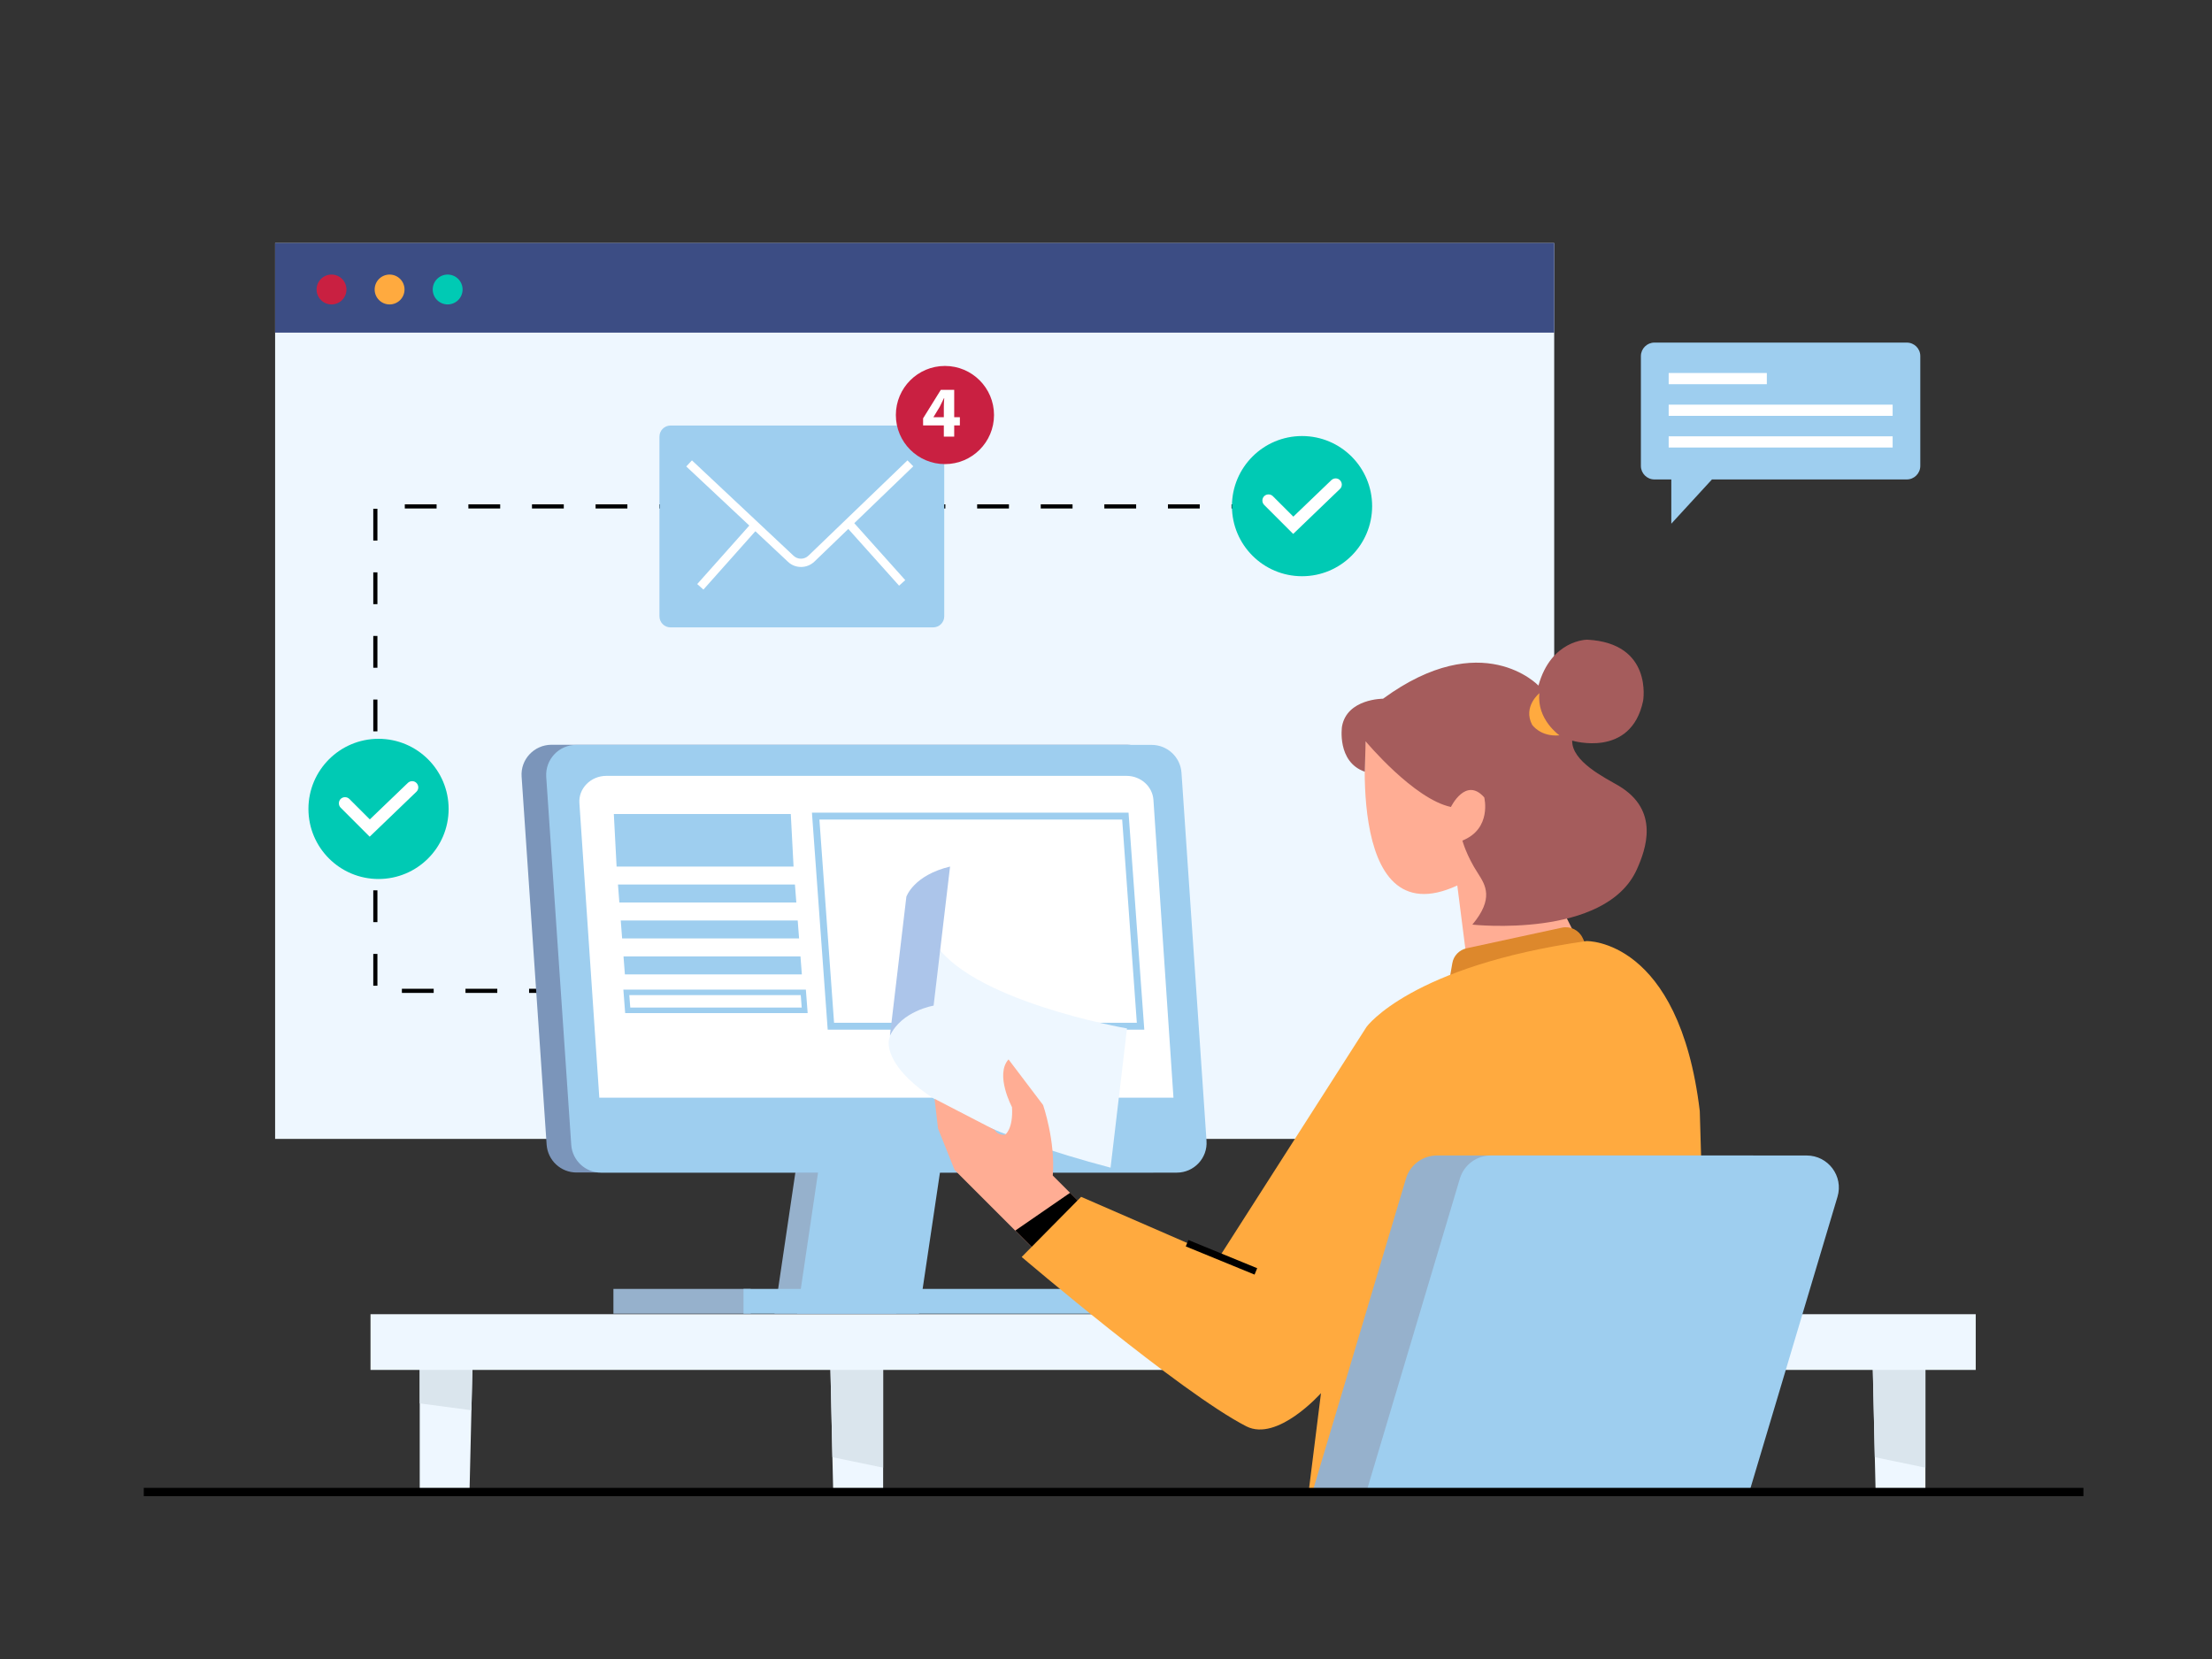 <svg xmlns="http://www.w3.org/2000/svg" xmlns:xlink="http://www.w3.org/1999/xlink" id="Illustration" x="0px" y="0px" viewBox="0 0 1600 1200" style="enable-background:new 0 0 1600 1200;" xml:space="preserve"><rect x="0" y="0" width="1600" height="1200" fill="#333333" stroke="none"/><style type="text/css">	.st0{fill:#EEF7FF;}	.st1{fill:#3C4D84;}	.st2{fill:#C92041;}	.st3{fill:#FFAA3F;}	.st4{fill:#00CAB4;}	.st5{fill:#DAE5ED;}	.st6{fill:#96B1CC;}	.st7{fill:#7B95BA;}	.st8{fill:#9ECEEF;}	.st9{fill:#FFFFFF;}	.st10{fill:#FFAD94;}	.st11{fill:#A55C5C;}	.st12{fill:#DD882C;}	.st13{fill:#ACC5EA;}</style><g id="Screen_4_">	<g>		<g>			<g>				<g>					<g>						<g>							<g>								<g>									<g>										<g>											<g>												<rect x="199" y="175.8" class="st0" width="925.2" height="648"></rect>											</g>										</g>									</g>								</g>							</g>						</g>					</g>				</g>			</g>		</g>	</g>	<g>		<g>			<g>				<g>					<g>						<g>							<g>								<g>									<g>										<g>											<g>												<rect x="199" y="175.8" class="st1" width="925.2" height="64.8"></rect>											</g>										</g>									</g>								</g>							</g>						</g>					</g>				</g>			</g>		</g>	</g>	<g>		<g>			<g>				<g>					<g>						<g>							<g>								<g>									<g>										<g>											<g>												<circle class="st2" cx="239.8" cy="209.4" r="10.8"></circle>											</g>										</g>									</g>								</g>							</g>						</g>					</g>				</g>			</g>		</g>	</g>	<g>		<g>			<g>				<g>					<g>						<g>							<g>								<g>									<g>										<g>											<g>												<circle class="st3" cx="281.8" cy="209.4" r="10.8"></circle>											</g>										</g>									</g>								</g>							</g>						</g>					</g>				</g>			</g>		</g>	</g>	<g>		<g>			<g>				<g>					<g>						<g>							<g>								<g>									<g>										<g>											<g>												<circle class="st4" cx="323.8" cy="209.4" r="10.8"></circle>											</g>										</g>									</g>								</g>							</g>						</g>					</g>				</g>			</g>		</g>	</g></g><g id="Dotted_line_5_">	<g>		<g>			<g>				<g>					<g>						<g>							<g>								<path d="M405.7,718.2h-23v-3h23V718.2z M359.7,718.2h-23v-3h23V718.2z M313.7,718.2h-23v-3h23V718.2z M273,713h-3v-23h3V713         z M273,667h-3v-23h3V667z M273,621h-3v-23h3V621z M273,575h-3v-23h3V575z M273,529h-3v-23h3V529z M273,483h-3v-23h3V483z          M273,437h-3v-23h3V437z M273,391h-3v-23h3V391z M941.4,367.8h-4.6v-3h4.6V367.8z M913.8,367.8h-23v-3h23V367.8z          M867.8,367.8h-23v-3h23V367.8z M821.8,367.8h-23v-3h23V367.8z M775.8,367.8h-23v-3h23V367.8z M729.8,367.8h-23v-3h23V367.8         z M683.8,367.8h-23v-3h23V367.8z M637.8,367.8h-23v-3h23V367.8z M591.8,367.8h-23v-3h23V367.8z M545.8,367.8h-23v-3h23         V367.8z M499.8,367.8h-23v-3h23V367.8z M453.8,367.8h-23v-3h23V367.8z M407.8,367.8h-23v-3h23V367.8z M361.8,367.8h-23v-3         h23V367.8z M315.8,367.8h-23v-3h23V367.8z"></path>							</g>						</g>					</g>				</g>			</g>		</g>	</g></g><g id="Table_13_">	<g>		<g>			<g>				<g>					<g>						<g>							<g>								<g>									<g>										<g>											<g>												<polygon class="st0" points="342.3,963 341.7,990.9 341,1020 339.6,1079.8 303.6,1079.8 303.6,963             "></polygon>											</g>										</g>									</g>								</g>							</g>						</g>					</g>				</g>			</g>		</g>	</g>	<g>		<g>			<g>				<g>					<g>						<g>							<g>								<g>									<g>										<g>											<g>												<polygon class="st5" points="342.3,963 341,1020.1 303.6,1015.1 303.6,963             "></polygon>											</g>										</g>									</g>								</g>							</g>						</g>					</g>				</g>			</g>		</g>	</g>	<g>		<g>			<g>				<g>					<g>						<g>							<g>								<g>									<g>										<g>											<g>												<polygon class="st0" points="638.8,963.8 638.8,1079.8 602.7,1079.8 602.1,1054 600.7,990.9 600.1,963.8                          "></polygon>											</g>										</g>									</g>								</g>							</g>						</g>					</g>				</g>			</g>		</g>	</g>	<g>		<g>			<g>				<g>					<g>						<g>							<g>								<g>									<g>										<g>											<g>												<polygon class="st5" points="638.8,963.8 638.8,1061.6 602.1,1054 600.1,963.8             "></polygon>											</g>										</g>									</g>								</g>							</g>						</g>					</g>				</g>			</g>		</g>	</g>	<g>		<g>			<g>				<g>					<g>						<g>							<g>								<g>									<g>										<g>											<g>												<polygon class="st0" points="1096.3,963 1095.6,990.9 1095,1020 1093.6,1079.8 1057.6,1079.8 1057.6,963                          "></polygon>											</g>										</g>									</g>								</g>							</g>						</g>					</g>				</g>			</g>		</g>	</g>	<g>		<g>			<g>				<g>					<g>						<g>							<g>								<g>									<g>										<g>											<g>												<polygon class="st0" points="1392.7,963.8 1392.7,1079.8 1356.7,1079.8 1356.1,1054 1354.7,990.9 1354,963.8                          "></polygon>											</g>										</g>									</g>								</g>							</g>						</g>					</g>				</g>			</g>		</g>	</g>	<g>		<g>			<g>				<g>					<g>						<g>							<g>								<g>									<g>										<g>											<g>												<polygon class="st5" points="1096.3,963 1095,1020.1 1057.6,1015.1 1057.6,963             "></polygon>											</g>										</g>									</g>								</g>							</g>						</g>					</g>				</g>			</g>		</g>	</g>	<g>		<g>			<g>				<g>					<g>						<g>							<g>								<g>									<g>										<g>											<g>												<polygon class="st5" points="1392.7,963.8 1392.7,1061.6 1356.1,1054 1354,963.8             "></polygon>											</g>										</g>									</g>								</g>							</g>						</g>					</g>				</g>			</g>		</g>	</g>	<g>		<g>			<g>				<g>					<g>						<g>							<g>								<g>									<g>										<g>											<g>												<rect x="268" y="950.6" class="st0" width="1161.1" height="40.3"></rect>											</g>										</g>									</g>								</g>							</g>						</g>					</g>				</g>			</g>		</g>	</g></g><g id="Computer_3_">	<g>		<g>			<g>				<g>					<g>						<g>							<g>								<g>									<g>										<g>											<g>												<polygon class="st6" points="578.1,829.3 560.2,950.2 648.3,950.2 666.2,829.3             "></polygon>											</g>										</g>									</g>								</g>							</g>						</g>					</g>				</g>			</g>		</g>	</g>	<g>		<g>			<g>				<g>					<g>						<g>							<g>								<g>									<g>										<g>											<g>												<path class="st7" d="M377.3,561.8L395.4,828c0.8,11.3,10.2,20.1,21.6,20.1h416.3c12.5,0,22.4-10.6,21.6-23.1             l-18.1-266.2c-0.8-11.3-10.2-20.1-21.6-20.1H398.8C386.3,538.8,376.4,549.3,377.3,561.8z"></path>											</g>										</g>									</g>								</g>							</g>						</g>					</g>				</g>			</g>		</g>	</g>	<g>		<g>			<g>				<g>					<g>						<g>							<g>								<g>									<g>										<g>											<g>												<polygon class="st8" points="594.5,829.3 576.6,950.2 664.7,950.2 682.7,829.3             "></polygon>											</g>										</g>									</g>								</g>							</g>						</g>					</g>				</g>			</g>		</g>	</g>	<g>		<g>			<g>				<g>					<g>						<g>							<g>								<g>									<g>										<g>											<g>												<path class="st8" d="M851.2,848.2H434.8c-11.4,0-20.8-8.8-21.6-20.1l-2.2-32.4l-15.9-233.8             c-0.8-12.5,9.1-23.1,21.6-23.1h416.3c11.4,0,20.8,8.8,21.6,20.1l16.1,236.8l2,29.5C873.6,837.6,863.7,848.2,851.2,848.2             z"></path>											</g>										</g>									</g>								</g>							</g>						</g>					</g>				</g>			</g>		</g>	</g>	<g>		<g>			<g>				<g>					<g>						<g>							<g>								<g>									<g>										<g>											<g>												<path class="st9" d="M433.5,794l-14.4-213c-0.8-10.7,8.2-19.8,19.5-19.8h376.2c10.3,0,18.8,7.6,19.5,17.3L848.8,794             H433.5z"></path>											</g>										</g>									</g>								</g>							</g>						</g>					</g>				</g>			</g>		</g>	</g>	<g>		<g>			<g>				<g>					<g>						<g>							<g>								<g>									<g>										<g>											<g>												<rect x="443.7" y="932.3" class="st6" width="99.3" height="17.9"></rect>											</g>										</g>									</g>								</g>							</g>						</g>					</g>				</g>			</g>		</g>	</g>	<g>		<g>			<g>				<g>					<g>						<g>							<g>								<g>									<g>										<g>											<g>												<rect x="537.8" y="932.3" class="st8" width="265.1" height="17.9"></rect>											</g>										</g>									</g>								</g>							</g>						</g>					</g>				</g>			</g>		</g>	</g>	<g>		<g>			<g>				<g>					<g>						<g>							<g>								<g>									<g>										<g>											<g>												<path class="st8" d="M827.7,744.8h-229l-11.4-157h229L827.7,744.8z M603.3,739.8h219l-10.6-147h-219L603.3,739.8z"></path>											</g>										</g>									</g>								</g>							</g>						</g>					</g>				</g>			</g>		</g>	</g>	<g>		<g>			<g>				<g>					<g>						<g>							<g>								<g>									<g>										<g>											<g>												<polygon class="st8" points="444,588.8 446,626.8 574,626.8 572,588.8             "></polygon>											</g>										</g>									</g>								</g>							</g>						</g>					</g>				</g>			</g>		</g>	</g>	<g>		<g>			<g>				<g>					<g>						<g>							<g>								<g>									<g>										<g>											<g>												<polygon class="st8" points="447,639.8 448,652.8 576,652.8 575,639.8             "></polygon>											</g>										</g>									</g>								</g>							</g>						</g>					</g>				</g>			</g>		</g>	</g>	<g>		<g>			<g>				<g>					<g>						<g>							<g>								<g>									<g>										<g>											<g>												<polygon class="st8" points="449,665.8 450,678.8 578,678.8 577,665.8             "></polygon>											</g>										</g>									</g>								</g>							</g>						</g>					</g>				</g>			</g>		</g>	</g>	<g>		<g>			<g>				<g>					<g>						<g>							<g>								<g>									<g>										<g>											<g>												<polygon class="st8" points="451,691.8 452,704.8 580,704.8 579,691.8             "></polygon>											</g>										</g>									</g>								</g>							</g>						</g>					</g>				</g>			</g>		</g>	</g>	<g>		<g>			<g>				<g>					<g>						<g>							<g>								<g>									<g>										<g>											<g>												<path class="st8" d="M584.2,732.8h-132l-1.3-17h132L584.2,732.8z M455.9,728.8h124l-0.7-9h-124L455.9,728.8z"></path>											</g>										</g>									</g>								</g>							</g>						</g>					</g>				</g>			</g>		</g>	</g></g><g id="Woman_14_">	<g>		<g>			<g>				<g>					<g>						<g>							<g>								<g>									<g>										<g>											<g>												<path class="st10" d="M988.9,522c0,0-18.8,157.3,65.2,118.5l11,86.4l89.6-20l-37.7-75.2l-41.7-120.8L988.9,522z"></path>											</g>										</g>									</g>								</g>							</g>						</g>					</g>				</g>			</g>		</g>	</g>	<g>		<g>			<g>				<g>					<g>						<g>							<g>								<g>									<g>										<g>											<g>												<path class="st11" d="M1065,668.8c0,0,96.4,10.5,119-40c6.3-14.1,17-42.6-13.3-60.5c-10.1-5.9-33.8-17.5-33.5-32.6             c0,0,42.5,13,51.3-28.7c0,0,7.4-41.8-40.4-44.3c0,0-26.1-0.1-35.3,33.2c0,0-40.6-43-112.4,9.5c0,0-26.1-0.1-29.7,20.1             c0,0-3.9,25.6,16.5,32.7l0.6-22c0,0,34.8,41.8,61.7,47.5c0,0,10.7-22.2,24.1-6.9c0,0,5.7,22.6-15.8,31.2             c0,0,2.8,10.8,11.3,23.8C1074.4,640.1,1080.8,649.9,1065,668.8z"></path>											</g>										</g>									</g>								</g>							</g>						</g>					</g>				</g>			</g>		</g>	</g>	<g>		<g>			<g>				<g>					<g>						<g>							<g>								<g>									<g>										<g>											<g>												<path class="st3" d="M1128,531.9c0,0-16.6-11.5-14.5-30.5c0,0-12.1,9.7-5.3,22.8C1108.2,524.2,1114.1,533.1,1128,531.9z             "></path>											</g>										</g>									</g>								</g>							</g>						</g>					</g>				</g>			</g>		</g>	</g>	<g>		<g>			<g>				<g>					<g>						<g>							<g>								<g>									<g>										<g>											<g>												<path class="st12" d="M1047,716.8l3.5-20.1c0.9-5.4,5-9.6,10.4-10.8l68.9-14.9c6-1.3,12.2,1.7,14.9,7.3l7.4,15.5             L1047,716.8z"></path>											</g>										</g>									</g>								</g>							</g>						</g>					</g>				</g>			</g>		</g>	</g>	<g>		<g>			<g>				<g>					<g>						<g>							<g>								<g>									<g>										<g>											<g>												<path class="st0" d="M815.2,743.9c0,0-116.8-20.2-140.6-64.4c0,0-22.5,49.7-29.6,66.4c-0.7,1.6-1.9,5.7-1.9,5.7             s-14.7,46.8,160.2,93L815.2,743.9z"></path>											</g>										</g>									</g>								</g>							</g>						</g>					</g>				</g>			</g>		</g>	</g>	<g>		<g>			<g>				<g>					<g>						<g>							<g>								<g>									<g>										<g>											<g>												<path class="st13" d="M687.2,626.8l-11.9,100.6c0,0-23,3.7-31.6,21.8l11.9-100.6C655.7,648.5,660.7,633.2,687.2,626.8z"></path>											</g>										</g>									</g>								</g>							</g>						</g>					</g>				</g>			</g>		</g>	</g>	<g>		<g>			<g>				<g>					<g>						<g>							<g>								<g>									<g>										<g>											<g>												<path class="st10" d="M784,872.8l-31.5,35.5l-62-62l-12-30l-2.5-21.5l43.5,22.5c0,0,2,4,7.5,3.5c0,0,6-4,5-20             c0,0-12.5-23.5-2.5-34.5l25,33c0,0,9,26,7,51l12.5,12.5L784,872.8z"></path>											</g>										</g>									</g>								</g>							</g>						</g>					</g>				</g>			</g>		</g>	</g>	<g>		<g>			<g>				<g>					<g>						<g>							<g>								<g>									<g>										<g>											<g>												<polygon points="784,872.8 752.5,908.2 734.4,890.1 774,862.8             "></polygon>											</g>										</g>									</g>								</g>							</g>						</g>					</g>				</g>			</g>		</g>	</g>	<g>		<g>			<g>				<g>					<g>						<g>							<g>								<g>									<g>										<g>											<g>												<path class="st3" d="M739,909.2l43-43.5l100,43.5l106.5-166.5c0,0,32-44,159-62c0,0,67-2,82,123l8,276h-291l9-72             c0,0-31.5,35.5-54,24C854.2,1007.5,739,909.2,739,909.2z"></path>											</g>										</g>									</g>								</g>							</g>						</g>					</g>				</g>			</g>		</g>	</g>	<g>		<g>			<g>				<g>					<g>						<g>							<g>								<g>									<g>										<g>											<g>																									<rect x="881.6" y="882.6" transform="matrix(0.379 -0.925 0.925 0.379 -292.837 1382.534)" width="5" height="53.8"></rect>											</g>										</g>									</g>								</g>							</g>						</g>					</g>				</g>			</g>		</g>	</g></g><g id="Chair_14_">	<g>		<g>			<g>				<g>					<g>						<g>							<g>								<g>									<g>										<g>											<g>												<path class="st6" d="M1017,852.4l-68,227.9h277l64.1-214.6c4.5-14.9-6.7-29.9-22.3-29.9h-228.4             C1029.1,835.8,1020,842.5,1017,852.4z"></path>											</g>										</g>									</g>								</g>							</g>						</g>					</g>				</g>			</g>		</g>	</g>	<g>		<g>			<g>				<g>					<g>						<g>							<g>								<g>									<g>										<g>											<g>												<path class="st8" d="M1056,852.4l-68,227.9h277l64.1-214.6c4.5-14.9-6.7-29.9-22.3-29.9h-228.4             C1068.1,835.8,1059,842.5,1056,852.4z"></path>											</g>										</g>									</g>								</g>							</g>						</g>					</g>				</g>			</g>		</g>	</g></g><g id="Checklist_3_">	<g>		<g>			<g>				<g>					<g>						<g>							<g>								<g>									<g>										<g>											<g>												<circle class="st4" cx="941.8" cy="366.1" r="50.7"></circle>											</g>										</g>									</g>								</g>							</g>						</g>					</g>				</g>			</g>		</g>	</g>	<g>		<g>			<g>				<g>					<g>						<g>							<g>								<g>									<g>										<g>											<g>												<g>													<path class="st9" d="M935.4,386.2l-21-21c-1.7-1.7-1.7-4.6,0-6.3h0c1.7-1.7,4.6-1.7,6.3,0l14.8,14.8l27.5-26.4              c1.8-1.7,4.6-1.7,6.3,0.1l0,0c1.7,1.8,1.7,4.6-0.1,6.3L935.4,386.2z"></path>												</g>											</g>										</g>									</g>								</g>							</g>						</g>					</g>				</g>			</g>		</g>	</g></g><g id="Checklist_2_">	<g>		<g>			<g>				<g>					<g>						<g>							<g>								<g>									<g>										<g>											<g>												<circle class="st4" cx="273.8" cy="585.1" r="50.7"></circle>											</g>										</g>									</g>								</g>							</g>						</g>					</g>				</g>			</g>		</g>	</g>	<g>		<g>			<g>				<g>					<g>						<g>							<g>								<g>									<g>										<g>											<g>												<g>													<path class="st9" d="M267.4,605.2l-21-21c-1.7-1.7-1.7-4.6,0-6.3l0,0c1.7-1.7,4.6-1.7,6.3,0l14.8,14.8l27.5-26.4              c1.8-1.7,4.6-1.7,6.3,0.1l0,0c1.7,1.8,1.7,4.6-0.1,6.3L267.4,605.2z"></path>												</g>											</g>										</g>									</g>								</g>							</g>						</g>					</g>				</g>			</g>		</g>	</g></g><g id="Message">	<g>		<g>			<g>				<g>					<g>						<g>							<g>								<g>									<g>										<g>											<g>												<path class="st8" d="M485,453.8h190c4.4,0,8-3.6,8-8v-130c0-4.4-3.6-8-8-8H485c-4.4,0-8,3.6-8,8v130             C477,450.2,480.6,453.8,485,453.8z"></path>											</g>										</g>									</g>								</g>							</g>						</g>					</g>				</g>			</g>		</g>	</g>	<g>		<g>			<g>				<g>					<g>						<g>							<g>								<g>									<g>										<g>											<g>												<path class="st9" d="M579.4,410.1c-3.4,0-6.8-1.2-9.5-3.8l-73.5-68.9l4.1-4.4L574,402c3.1,2.9,7.8,2.8,10.8-0.1             l71.6-68.9l4.2,4.3L589,406.3C586.3,408.8,582.9,410.1,579.4,410.1z"></path>											</g>										</g>									</g>								</g>							</g>						</g>					</g>				</g>			</g>		</g>	</g>	<g>		<g>			<g>				<g>					<g>						<g>							<g>								<g>									<g>										<g>											<g>																									<rect x="496.5" y="399" transform="matrix(0.665 -0.747 0.747 0.665 -123.906 528.023)" class="st9" width="59.5" height="6"></rect>											</g>										</g>									</g>								</g>							</g>						</g>					</g>				</g>			</g>		</g>	</g>	<g>		<g>			<g>				<g>					<g>						<g>							<g>								<g>									<g>										<g>											<g>																									<rect x="630.2" y="370.8" transform="matrix(0.745 -0.667 0.667 0.745 -105.118 524.591)" class="st9" width="6" height="57.9"></rect>											</g>										</g>									</g>								</g>							</g>						</g>					</g>				</g>			</g>		</g>	</g>	<g>		<g>			<g>				<g>					<g>						<g>							<g>								<g>									<g>										<g>											<g>												<circle class="st2" cx="683.5" cy="300.2" r="35.5"></circle>											</g>										</g>									</g>								</g>							</g>						</g>					</g>				</g>			</g>		</g>	</g>	<g>		<g>			<g>				<g>					<g>						<g>							<g>								<g>									<g>										<g>											<g>												<g>													<path class="st9" d="M682.7,315.8v-8.1h-15v-5.1l12.8-20.6h9.7v19.8h4.1v5.9h-4.1v8.1H682.7z M682.7,301.8v-7.5              c0-2,0.1-4.1,0.3-6.3h-0.2c-1.1,2.2-2,4.2-3.1,6.3l-4.5,7.4v0.1H682.7z"></path>												</g>											</g>										</g>									</g>								</g>							</g>						</g>					</g>				</g>			</g>		</g>	</g></g><g id="Chat_Icon_13_">	<g>		<g>			<g>				<g>					<g>						<g>							<g>								<path class="st8" d="M1379.2,247.8h-182.5c-5.4,0-9.8,4.4-9.8,9.8V337c0,5.4,4.4,9.8,9.8,9.8h12.2v32l29.4-32h140.9         c5.4,0,9.8-4.4,9.8-9.8v-79.5C1389,252.1,1384.6,247.8,1379.2,247.8z"></path>							</g>						</g>					</g>				</g>			</g>		</g>	</g>	<g>		<g>			<g>				<g>					<g>						<g>							<g>								<rect x="1207" y="269.8" class="st9" width="71" height="8.1"></rect>							</g>						</g>					</g>				</g>			</g>		</g>	</g>	<g>		<g>			<g>				<g>					<g>						<g>							<g>								<rect x="1207" y="292.7" class="st9" width="162" height="8.1"></rect>							</g>						</g>					</g>				</g>			</g>		</g>	</g>	<g>		<g>			<g>				<g>					<g>						<g>							<g>								<rect x="1207" y="315.6" class="st9" width="162" height="8.1"></rect>							</g>						</g>					</g>				</g>			</g>		</g>	</g></g><g id="Uderline">	<g>		<g>			<g>				<g>					<g>						<g>							<g>								<rect x="104" y="1076.2" width="1403" height="6"></rect>							</g>						</g>					</g>				</g>			</g>		</g>	</g></g></svg>